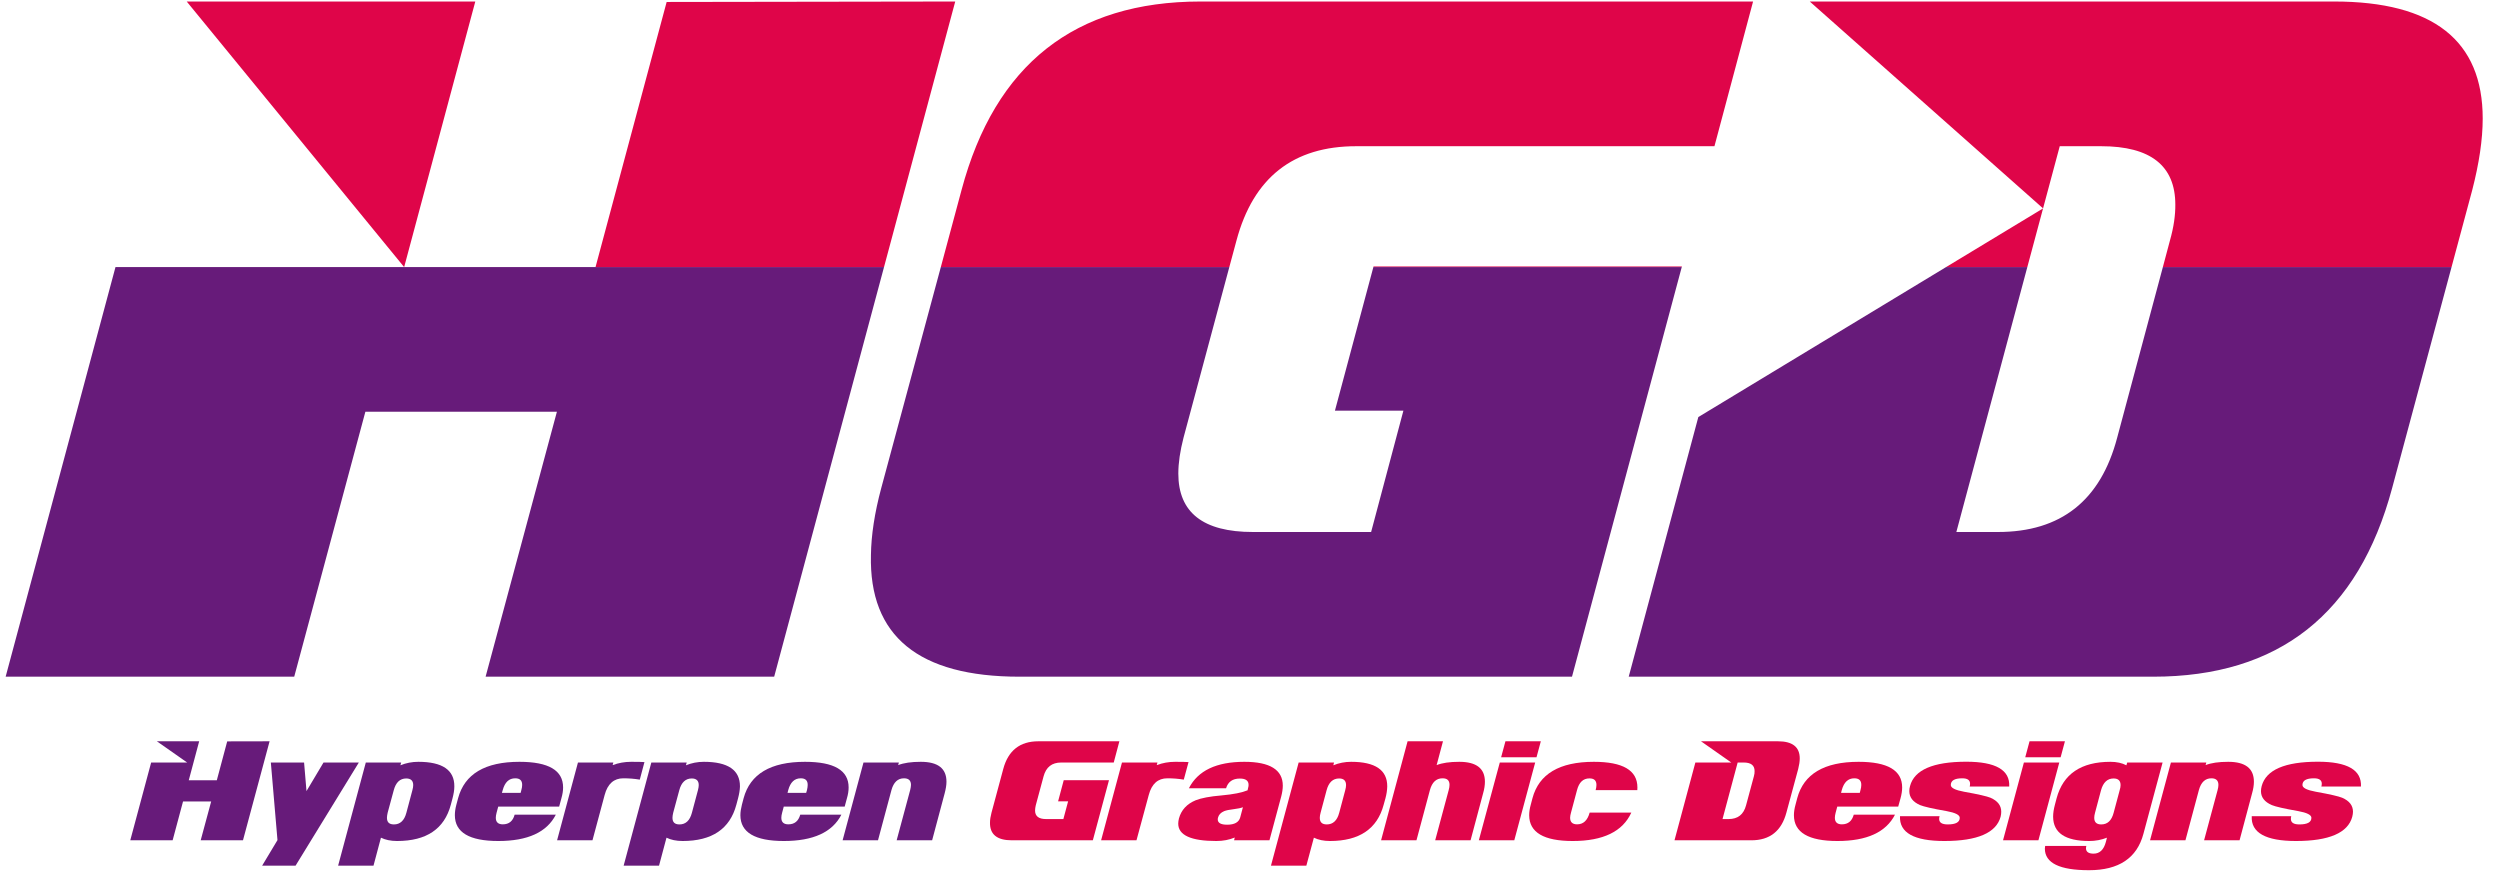 <?xml version="1.0" encoding="UTF-8"?>
<svg xmlns="http://www.w3.org/2000/svg" xmlns:xlink="http://www.w3.org/1999/xlink" width="109pt" height="38pt" viewBox="0 0 109 38" version="1.1">
<g id="surface1">
<path style=" stroke:none;fill-rule:nonzero;fill:rgb(40.392%,10.588%,47.842%);fill-opacity:1;" d="M 68.539 29.504 L 44.449 29.504 C 40.051 29.504 37.887 27.734 37.973 24.199 C 37.984 23.336 38.133 22.359 38.422 21.281 L 41.02 11.645 L 53.598 11.645 L 51.602 19.082 C 51.453 19.66 51.375 20.18 51.375 20.648 C 51.375 22.348 52.457 23.195 54.625 23.195 L 59.781 23.195 L 61.188 17.906 L 58.203 17.906 L 59.879 11.645 L 73.324 11.645 Z M 104.297 21.281 C 102.828 26.762 99.355 29.504 93.875 29.504 L 71.012 29.504 L 74.047 18.184 L 84.848 11.645 L 88.391 11.645 L 85.297 23.195 L 87.109 23.195 C 89.852 23.195 91.586 21.828 92.309 19.082 L 94.301 11.645 L 106.887 11.645 Z M 33.754 29.504 L 21.172 29.504 L 24.281 17.953 L 15.93 17.953 L 12.828 29.504 L 0.246 29.504 L 5.035 11.645 L 38.543 11.645 L 33.754 29.504 "/>
<path style=" stroke:none;fill-rule:nonzero;fill:rgb(87.45%,1.961%,28.627%);fill-opacity:1;" d="M 41.02 11.645 L 41.922 8.289 C 43.383 2.809 46.863 0.066 52.344 0.066 L 76.434 0.066 L 74.75 6.375 L 59.129 6.375 C 56.387 6.375 54.645 7.742 53.91 10.488 L 53.598 11.645 Z M 59.879 11.645 L 59.887 11.617 L 73.332 11.617 L 73.324 11.645 Z M 84.848 11.645 L 89.078 9.086 L 78.906 0.066 L 101.77 0.066 C 106.086 0.066 108.246 1.766 108.246 5.168 C 108.246 6.078 108.09 7.125 107.789 8.289 L 106.887 11.645 L 94.301 11.645 L 94.609 10.488 C 94.777 9.898 94.848 9.379 94.844 8.922 C 94.844 7.223 93.762 6.375 91.613 6.375 L 89.805 6.375 L 88.391 11.645 Z M 25.965 11.645 L 29.066 0.086 L 41.648 0.066 L 38.543 11.645 Z M 8.141 0.066 L 20.723 0.066 L 17.621 11.645 L 8.141 0.066 "/>
<path style=" stroke:none;fill-rule:nonzero;fill:rgb(40.392%,10.588%,47.842%);fill-opacity:1;" d="M 10.594 36.637 L 8.75 36.637 L 9.207 34.945 L 7.98 34.945 L 7.527 36.637 L 5.68 36.637 L 6.59 33.246 L 8.16 33.246 L 6.84 32.32 L 8.684 32.32 L 8.23 34.02 L 9.453 34.02 L 9.906 32.324 L 11.754 32.32 L 10.594 36.637 "/>
<path style=" stroke:none;fill-rule:nonzero;fill:rgb(40.392%,10.588%,47.842%);fill-opacity:1;" d="M 15.645 33.246 L 12.887 37.742 L 11.43 37.742 L 12.098 36.629 L 11.809 33.246 L 13.258 33.246 L 13.363 34.492 L 14.105 33.246 L 15.645 33.246 "/>
<path style=" stroke:none;fill-rule:nonzero;fill:rgb(40.392%,10.588%,47.842%);fill-opacity:1;" d="M 19.656 35.086 C 19.375 36.141 18.594 36.668 17.312 36.668 C 17.035 36.668 16.801 36.617 16.609 36.523 L 16.285 37.742 L 14.742 37.742 L 15.949 33.246 L 17.492 33.246 L 17.457 33.367 C 17.703 33.266 17.965 33.215 18.238 33.215 C 19.289 33.215 19.816 33.574 19.809 34.289 C 19.809 34.445 19.781 34.613 19.73 34.805 Z M 17.98 34.453 C 18.004 34.367 18.016 34.293 18.016 34.23 C 18.016 34.039 17.914 33.941 17.711 33.941 C 17.441 33.941 17.258 34.113 17.168 34.453 L 16.902 35.434 C 16.883 35.52 16.871 35.594 16.871 35.656 C 16.871 35.852 16.973 35.945 17.176 35.945 C 17.445 35.945 17.629 35.777 17.719 35.434 L 17.98 34.453 "/>
<path style=" stroke:none;fill-rule:nonzero;fill:rgb(40.392%,10.588%,47.842%);fill-opacity:1;" d="M 24.379 35.168 L 21.723 35.168 L 21.652 35.43 C 21.629 35.516 21.617 35.59 21.617 35.656 C 21.617 35.844 21.719 35.941 21.922 35.941 C 22.191 35.941 22.363 35.801 22.438 35.52 L 24.234 35.52 C 23.844 36.285 23.008 36.668 21.727 36.668 C 20.465 36.668 19.832 36.293 19.832 35.543 C 19.832 35.406 19.852 35.25 19.898 35.082 L 19.973 34.801 C 20.258 33.746 21.148 33.215 22.648 33.215 C 23.918 33.215 24.551 33.586 24.551 34.332 C 24.551 34.477 24.527 34.633 24.477 34.805 Z M 22.699 34.57 L 22.73 34.449 C 22.754 34.367 22.766 34.293 22.766 34.227 C 22.77 34.031 22.668 33.934 22.465 33.934 C 22.191 33.934 22.012 34.105 21.918 34.449 L 21.883 34.57 L 22.699 34.57 "/>
<path style=" stroke:none;fill-rule:nonzero;fill:rgb(40.392%,10.588%,47.842%);fill-opacity:1;" d="M 27.895 33.992 C 27.66 33.953 27.422 33.934 27.176 33.934 C 26.766 33.934 26.492 34.176 26.363 34.66 L 25.832 36.637 L 24.289 36.637 L 25.199 33.246 L 26.742 33.246 L 26.711 33.359 C 26.969 33.262 27.234 33.215 27.516 33.215 C 27.789 33.215 27.988 33.219 28.098 33.227 L 27.895 33.992 "/>
<path style=" stroke:none;fill-rule:nonzero;fill:rgb(40.392%,10.588%,47.842%);fill-opacity:1;" d="M 32.105 35.086 C 31.824 36.141 31.043 36.668 29.762 36.668 C 29.484 36.668 29.25 36.617 29.059 36.523 L 28.734 37.742 L 27.191 37.742 L 28.398 33.246 L 29.941 33.246 L 29.906 33.367 C 30.152 33.266 30.414 33.215 30.688 33.215 C 31.738 33.215 32.266 33.574 32.262 34.289 C 32.258 34.445 32.23 34.613 32.18 34.805 Z M 30.43 34.453 C 30.453 34.367 30.465 34.293 30.465 34.23 C 30.465 34.039 30.363 33.941 30.16 33.941 C 29.891 33.941 29.707 34.113 29.617 34.453 L 29.352 35.434 C 29.332 35.52 29.32 35.594 29.32 35.656 C 29.32 35.852 29.422 35.945 29.625 35.945 C 29.895 35.945 30.078 35.777 30.168 35.434 L 30.43 34.453 "/>
<path style=" stroke:none;fill-rule:nonzero;fill:rgb(40.392%,10.588%,47.842%);fill-opacity:1;" d="M 36.828 35.168 L 34.172 35.168 L 34.102 35.43 C 34.078 35.516 34.066 35.59 34.066 35.656 C 34.066 35.844 34.168 35.941 34.371 35.941 C 34.641 35.941 34.812 35.801 34.891 35.52 L 36.684 35.52 C 36.293 36.285 35.457 36.668 34.176 36.668 C 32.914 36.668 32.281 36.293 32.281 35.543 C 32.281 35.406 32.305 35.25 32.348 35.082 L 32.422 34.801 C 32.707 33.746 33.598 33.215 35.098 33.215 C 36.367 33.215 37 33.586 37 34.332 C 37 34.477 36.977 34.633 36.926 34.805 Z M 35.148 34.57 L 35.184 34.449 C 35.203 34.367 35.215 34.293 35.215 34.227 C 35.219 34.031 35.117 33.934 34.914 33.934 C 34.641 33.934 34.461 34.105 34.367 34.449 L 34.336 34.57 L 35.148 34.57 "/>
<path style=" stroke:none;fill-rule:nonzero;fill:rgb(40.392%,10.588%,47.842%);fill-opacity:1;" d="M 40.641 36.637 L 39.094 36.637 L 39.684 34.445 C 39.703 34.359 39.719 34.285 39.719 34.223 C 39.719 34.031 39.617 33.934 39.414 33.934 C 39.145 33.934 38.961 34.105 38.867 34.449 L 38.281 36.637 L 36.738 36.637 L 37.648 33.246 L 39.191 33.246 L 39.16 33.359 C 39.402 33.262 39.73 33.215 40.148 33.215 C 40.895 33.215 41.266 33.504 41.266 34.082 C 41.266 34.23 41.238 34.398 41.188 34.586 L 40.641 36.637 "/>
<path style=" stroke:none;fill-rule:nonzero;fill:rgb(87.45%,1.961%,28.627%);fill-opacity:1;" d="M 47.648 36.637 L 44.113 36.637 C 43.469 36.637 43.152 36.379 43.164 35.859 C 43.164 35.734 43.188 35.59 43.23 35.43 L 43.742 33.527 C 43.957 32.723 44.469 32.32 45.273 32.32 L 48.805 32.32 L 48.559 33.246 L 46.266 33.246 C 45.863 33.246 45.609 33.445 45.5 33.848 L 45.16 35.109 C 45.141 35.195 45.129 35.27 45.129 35.34 C 45.129 35.586 45.289 35.711 45.605 35.711 L 46.363 35.711 L 46.57 34.938 L 46.133 34.938 L 46.379 34.016 L 48.352 34.016 L 47.648 36.637 "/>
<path style=" stroke:none;fill-rule:nonzero;fill:rgb(87.45%,1.961%,28.627%);fill-opacity:1;" d="M 51.613 33.992 C 51.383 33.953 51.145 33.934 50.898 33.934 C 50.484 33.934 50.215 34.176 50.086 34.66 L 49.551 36.637 L 48.008 36.637 L 48.918 33.246 L 50.465 33.246 L 50.434 33.359 C 50.691 33.262 50.957 33.215 51.234 33.215 C 51.512 33.215 51.707 33.219 51.82 33.227 L 51.613 33.992 "/>
<path style=" stroke:none;fill-rule:nonzero;fill:rgb(87.45%,1.961%,28.627%);fill-opacity:1;" d="M 55.348 36.637 L 53.805 36.637 L 53.836 36.516 C 53.594 36.617 53.324 36.668 53.031 36.668 C 51.926 36.668 51.371 36.414 51.371 35.91 C 51.371 35.84 51.383 35.766 51.402 35.684 C 51.504 35.316 51.746 35.051 52.133 34.891 C 52.371 34.797 52.746 34.723 53.262 34.68 C 53.777 34.633 54.152 34.559 54.395 34.457 L 54.414 34.367 C 54.43 34.312 54.438 34.266 54.438 34.227 C 54.441 34.039 54.316 33.945 54.059 33.945 C 53.742 33.945 53.543 34.086 53.457 34.367 L 51.836 34.367 C 52.23 33.598 53.035 33.215 54.254 33.215 C 55.367 33.215 55.93 33.562 55.93 34.254 C 55.93 34.395 55.906 34.551 55.863 34.719 Z M 54.074 35.637 L 54.191 35.195 C 54.105 35.23 53.969 35.258 53.785 35.281 C 53.598 35.301 53.461 35.332 53.371 35.367 C 53.227 35.43 53.141 35.52 53.109 35.637 C 53.098 35.668 53.094 35.699 53.094 35.727 C 53.094 35.879 53.23 35.957 53.504 35.957 C 53.828 35.957 54.016 35.848 54.074 35.637 "/>
<path style=" stroke:none;fill-rule:nonzero;fill:rgb(87.45%,1.961%,28.627%);fill-opacity:1;" d="M 60.328 35.086 C 60.047 36.141 59.266 36.668 57.984 36.668 C 57.711 36.668 57.477 36.617 57.285 36.523 L 56.957 37.742 L 55.414 37.742 L 56.621 33.246 L 58.164 33.246 L 58.133 33.367 C 58.375 33.266 58.637 33.215 58.91 33.215 C 59.961 33.215 60.488 33.574 60.484 34.289 C 60.48 34.445 60.457 34.613 60.406 34.805 Z M 58.652 34.453 C 58.676 34.367 58.688 34.293 58.688 34.23 C 58.688 34.039 58.586 33.941 58.387 33.941 C 58.113 33.941 57.93 34.113 57.84 34.453 L 57.578 35.434 C 57.555 35.52 57.543 35.594 57.543 35.656 C 57.543 35.852 57.645 35.945 57.848 35.945 C 58.117 35.945 58.301 35.777 58.391 35.434 L 58.652 34.453 "/>
<path style=" stroke:none;fill-rule:nonzero;fill:rgb(87.45%,1.961%,28.627%);fill-opacity:1;" d="M 64.117 36.637 L 62.574 36.637 L 63.164 34.445 C 63.188 34.359 63.199 34.285 63.199 34.219 C 63.199 34.027 63.098 33.934 62.895 33.934 C 62.621 33.934 62.438 34.105 62.344 34.449 L 61.758 36.637 L 60.215 36.637 L 61.371 32.32 L 62.914 32.32 L 62.637 33.359 C 62.879 33.262 63.207 33.215 63.625 33.215 C 64.371 33.215 64.742 33.504 64.742 34.082 C 64.742 34.23 64.719 34.398 64.664 34.586 L 64.117 36.637 "/>
<path style=" stroke:none;fill-rule:nonzero;fill:rgb(87.45%,1.961%,28.627%);fill-opacity:1;" d="M 66.992 33.016 L 65.449 33.016 L 65.637 32.32 L 67.18 32.32 Z M 66.023 36.637 L 64.477 36.637 L 65.391 33.246 L 66.934 33.246 L 66.023 36.637 "/>
<path style=" stroke:none;fill-rule:nonzero;fill:rgb(87.45%,1.961%,28.627%);fill-opacity:1;" d="M 71.125 35.43 C 70.75 36.254 69.898 36.668 68.57 36.668 C 67.309 36.668 66.676 36.293 66.672 35.547 C 66.672 35.402 66.695 35.25 66.742 35.082 L 66.816 34.801 C 67.098 33.746 67.992 33.215 69.492 33.215 C 70.758 33.215 71.391 33.586 71.391 34.332 C 71.391 34.371 71.391 34.41 71.387 34.449 L 69.57 34.449 C 69.594 34.363 69.605 34.285 69.605 34.223 C 69.605 34.031 69.504 33.938 69.301 33.938 C 69.027 33.938 68.848 34.105 68.758 34.449 L 68.496 35.43 C 68.473 35.516 68.457 35.59 68.457 35.652 C 68.457 35.844 68.559 35.941 68.762 35.941 C 69.035 35.941 69.215 35.77 69.309 35.43 L 71.125 35.43 "/>
<path style=" stroke:none;fill-rule:nonzero;fill:rgb(87.45%,1.961%,28.627%);fill-opacity:1;" d="M 77.887 35.43 C 77.672 36.234 77.164 36.637 76.359 36.637 L 73.008 36.637 L 73.918 33.246 L 75.484 33.246 L 74.164 32.32 L 77.52 32.32 C 78.152 32.32 78.469 32.57 78.469 33.066 C 78.469 33.203 78.445 33.355 78.402 33.527 Z M 76.129 35.109 L 76.469 33.848 C 76.492 33.762 76.504 33.688 76.5 33.617 C 76.5 33.371 76.344 33.246 76.027 33.246 L 75.762 33.246 L 75.102 35.711 L 75.367 35.711 C 75.77 35.711 76.023 35.512 76.129 35.109 "/>
<path style=" stroke:none;fill-rule:nonzero;fill:rgb(87.45%,1.961%,28.627%);fill-opacity:1;" d="M 82.762 35.168 L 80.105 35.168 L 80.035 35.43 C 80.012 35.516 80 35.59 80 35.656 C 80 35.844 80.102 35.941 80.305 35.941 C 80.574 35.941 80.746 35.801 80.824 35.52 L 82.621 35.52 C 82.23 36.285 81.395 36.668 80.113 36.668 C 78.848 36.668 78.215 36.293 78.215 35.543 C 78.215 35.406 78.238 35.25 78.285 35.082 L 78.359 34.801 C 78.641 33.746 79.535 33.215 81.035 33.215 C 82.301 33.215 82.934 33.586 82.934 34.332 C 82.934 34.477 82.91 34.633 82.863 34.805 Z M 81.086 34.57 L 81.117 34.449 C 81.141 34.367 81.152 34.293 81.152 34.227 C 81.156 34.031 81.055 33.934 80.848 33.934 C 80.578 33.934 80.395 34.105 80.301 34.449 L 80.27 34.57 L 81.086 34.57 "/>
<path style=" stroke:none;fill-rule:nonzero;fill:rgb(87.45%,1.961%,28.627%);fill-opacity:1;" d="M 87.602 34.293 L 85.879 34.293 C 85.891 34.25 85.895 34.211 85.895 34.172 C 85.895 34.012 85.781 33.934 85.555 33.934 C 85.223 33.934 85.055 34.031 85.055 34.227 C 85.055 34.352 85.246 34.449 85.633 34.52 C 86.25 34.629 86.633 34.719 86.785 34.781 C 87.098 34.918 87.254 35.121 87.254 35.391 C 87.254 35.457 87.246 35.531 87.227 35.609 C 87.035 36.312 86.219 36.668 84.773 36.668 C 83.449 36.668 82.805 36.305 82.84 35.586 L 84.566 35.586 C 84.555 35.625 84.547 35.668 84.547 35.703 C 84.547 35.867 84.672 35.945 84.922 35.945 C 85.273 35.945 85.445 35.848 85.445 35.656 C 85.445 35.531 85.254 35.434 84.867 35.363 C 84.258 35.258 83.875 35.168 83.715 35.102 C 83.402 34.965 83.246 34.762 83.246 34.492 C 83.246 34.426 83.254 34.352 83.277 34.273 C 83.465 33.566 84.285 33.211 85.73 33.211 C 87.016 33.211 87.641 33.574 87.602 34.293 "/>
<path style=" stroke:none;fill-rule:nonzero;fill:rgb(87.45%,1.961%,28.627%);fill-opacity:1;" d="M 89.844 33.016 L 88.301 33.016 L 88.488 32.32 L 90.031 32.32 Z M 88.875 36.637 L 87.332 36.637 L 88.242 33.246 L 89.785 33.246 L 88.875 36.637 "/>
<path style=" stroke:none;fill-rule:nonzero;fill:rgb(87.45%,1.961%,28.627%);fill-opacity:1;" d="M 93.453 36.355 C 93.172 37.41 92.383 37.941 91.082 37.941 C 89.801 37.941 89.16 37.629 89.156 37.004 C 89.156 36.961 89.16 36.922 89.168 36.883 L 90.965 36.883 C 90.953 36.922 90.949 36.957 90.949 36.992 C 90.953 37.141 91.062 37.219 91.281 37.219 C 91.547 37.219 91.727 37.047 91.816 36.707 L 91.863 36.523 C 91.625 36.617 91.367 36.668 91.09 36.668 C 90.043 36.668 89.52 36.312 89.516 35.609 C 89.516 35.449 89.543 35.277 89.594 35.086 L 89.668 34.805 C 89.953 33.746 90.734 33.215 92.016 33.215 C 92.285 33.215 92.52 33.266 92.711 33.367 L 92.746 33.246 L 94.289 33.246 Z M 92.156 35.434 L 92.418 34.453 C 92.445 34.367 92.457 34.293 92.457 34.23 C 92.457 34.039 92.355 33.941 92.152 33.941 C 91.883 33.941 91.699 34.113 91.605 34.453 L 91.344 35.434 C 91.32 35.52 91.309 35.594 91.309 35.656 C 91.309 35.852 91.414 35.945 91.613 35.945 C 91.887 35.945 92.066 35.777 92.156 35.434 "/>
<path style=" stroke:none;fill-rule:nonzero;fill:rgb(87.45%,1.961%,28.627%);fill-opacity:1;" d="M 97.645 36.637 L 96.098 36.637 L 96.688 34.445 C 96.711 34.359 96.723 34.285 96.723 34.223 C 96.723 34.031 96.621 33.934 96.418 33.934 C 96.148 33.934 95.965 34.105 95.871 34.449 L 95.285 36.637 L 93.742 36.637 L 94.652 33.246 L 96.195 33.246 L 96.164 33.359 C 96.406 33.262 96.734 33.215 97.152 33.215 C 97.898 33.215 98.27 33.504 98.27 34.082 C 98.27 34.23 98.246 34.398 98.191 34.586 L 97.645 36.637 "/>
<path style=" stroke:none;fill-rule:nonzero;fill:rgb(87.45%,1.961%,28.627%);fill-opacity:1;" d="M 102.938 34.293 L 101.211 34.293 C 101.223 34.25 101.23 34.211 101.23 34.172 C 101.23 34.012 101.113 33.934 100.891 33.934 C 100.555 33.934 100.387 34.031 100.387 34.227 C 100.387 34.352 100.582 34.449 100.969 34.52 C 101.582 34.629 101.965 34.719 102.117 34.781 C 102.434 34.918 102.59 35.121 102.59 35.391 C 102.59 35.457 102.578 35.531 102.559 35.609 C 102.371 36.312 101.551 36.668 100.105 36.668 C 98.781 36.668 98.137 36.305 98.176 35.586 L 99.898 35.586 C 99.887 35.625 99.883 35.668 99.883 35.703 C 99.883 35.867 100.004 35.945 100.254 35.945 C 100.605 35.945 100.777 35.848 100.777 35.656 C 100.777 35.531 100.586 35.434 100.199 35.363 C 99.594 35.258 99.207 35.168 99.051 35.102 C 98.734 34.965 98.578 34.762 98.578 34.492 C 98.578 34.426 98.59 34.352 98.609 34.273 C 98.801 33.566 99.617 33.211 101.062 33.211 C 102.352 33.211 102.973 33.574 102.938 34.293 "/>
</g>
</svg>
